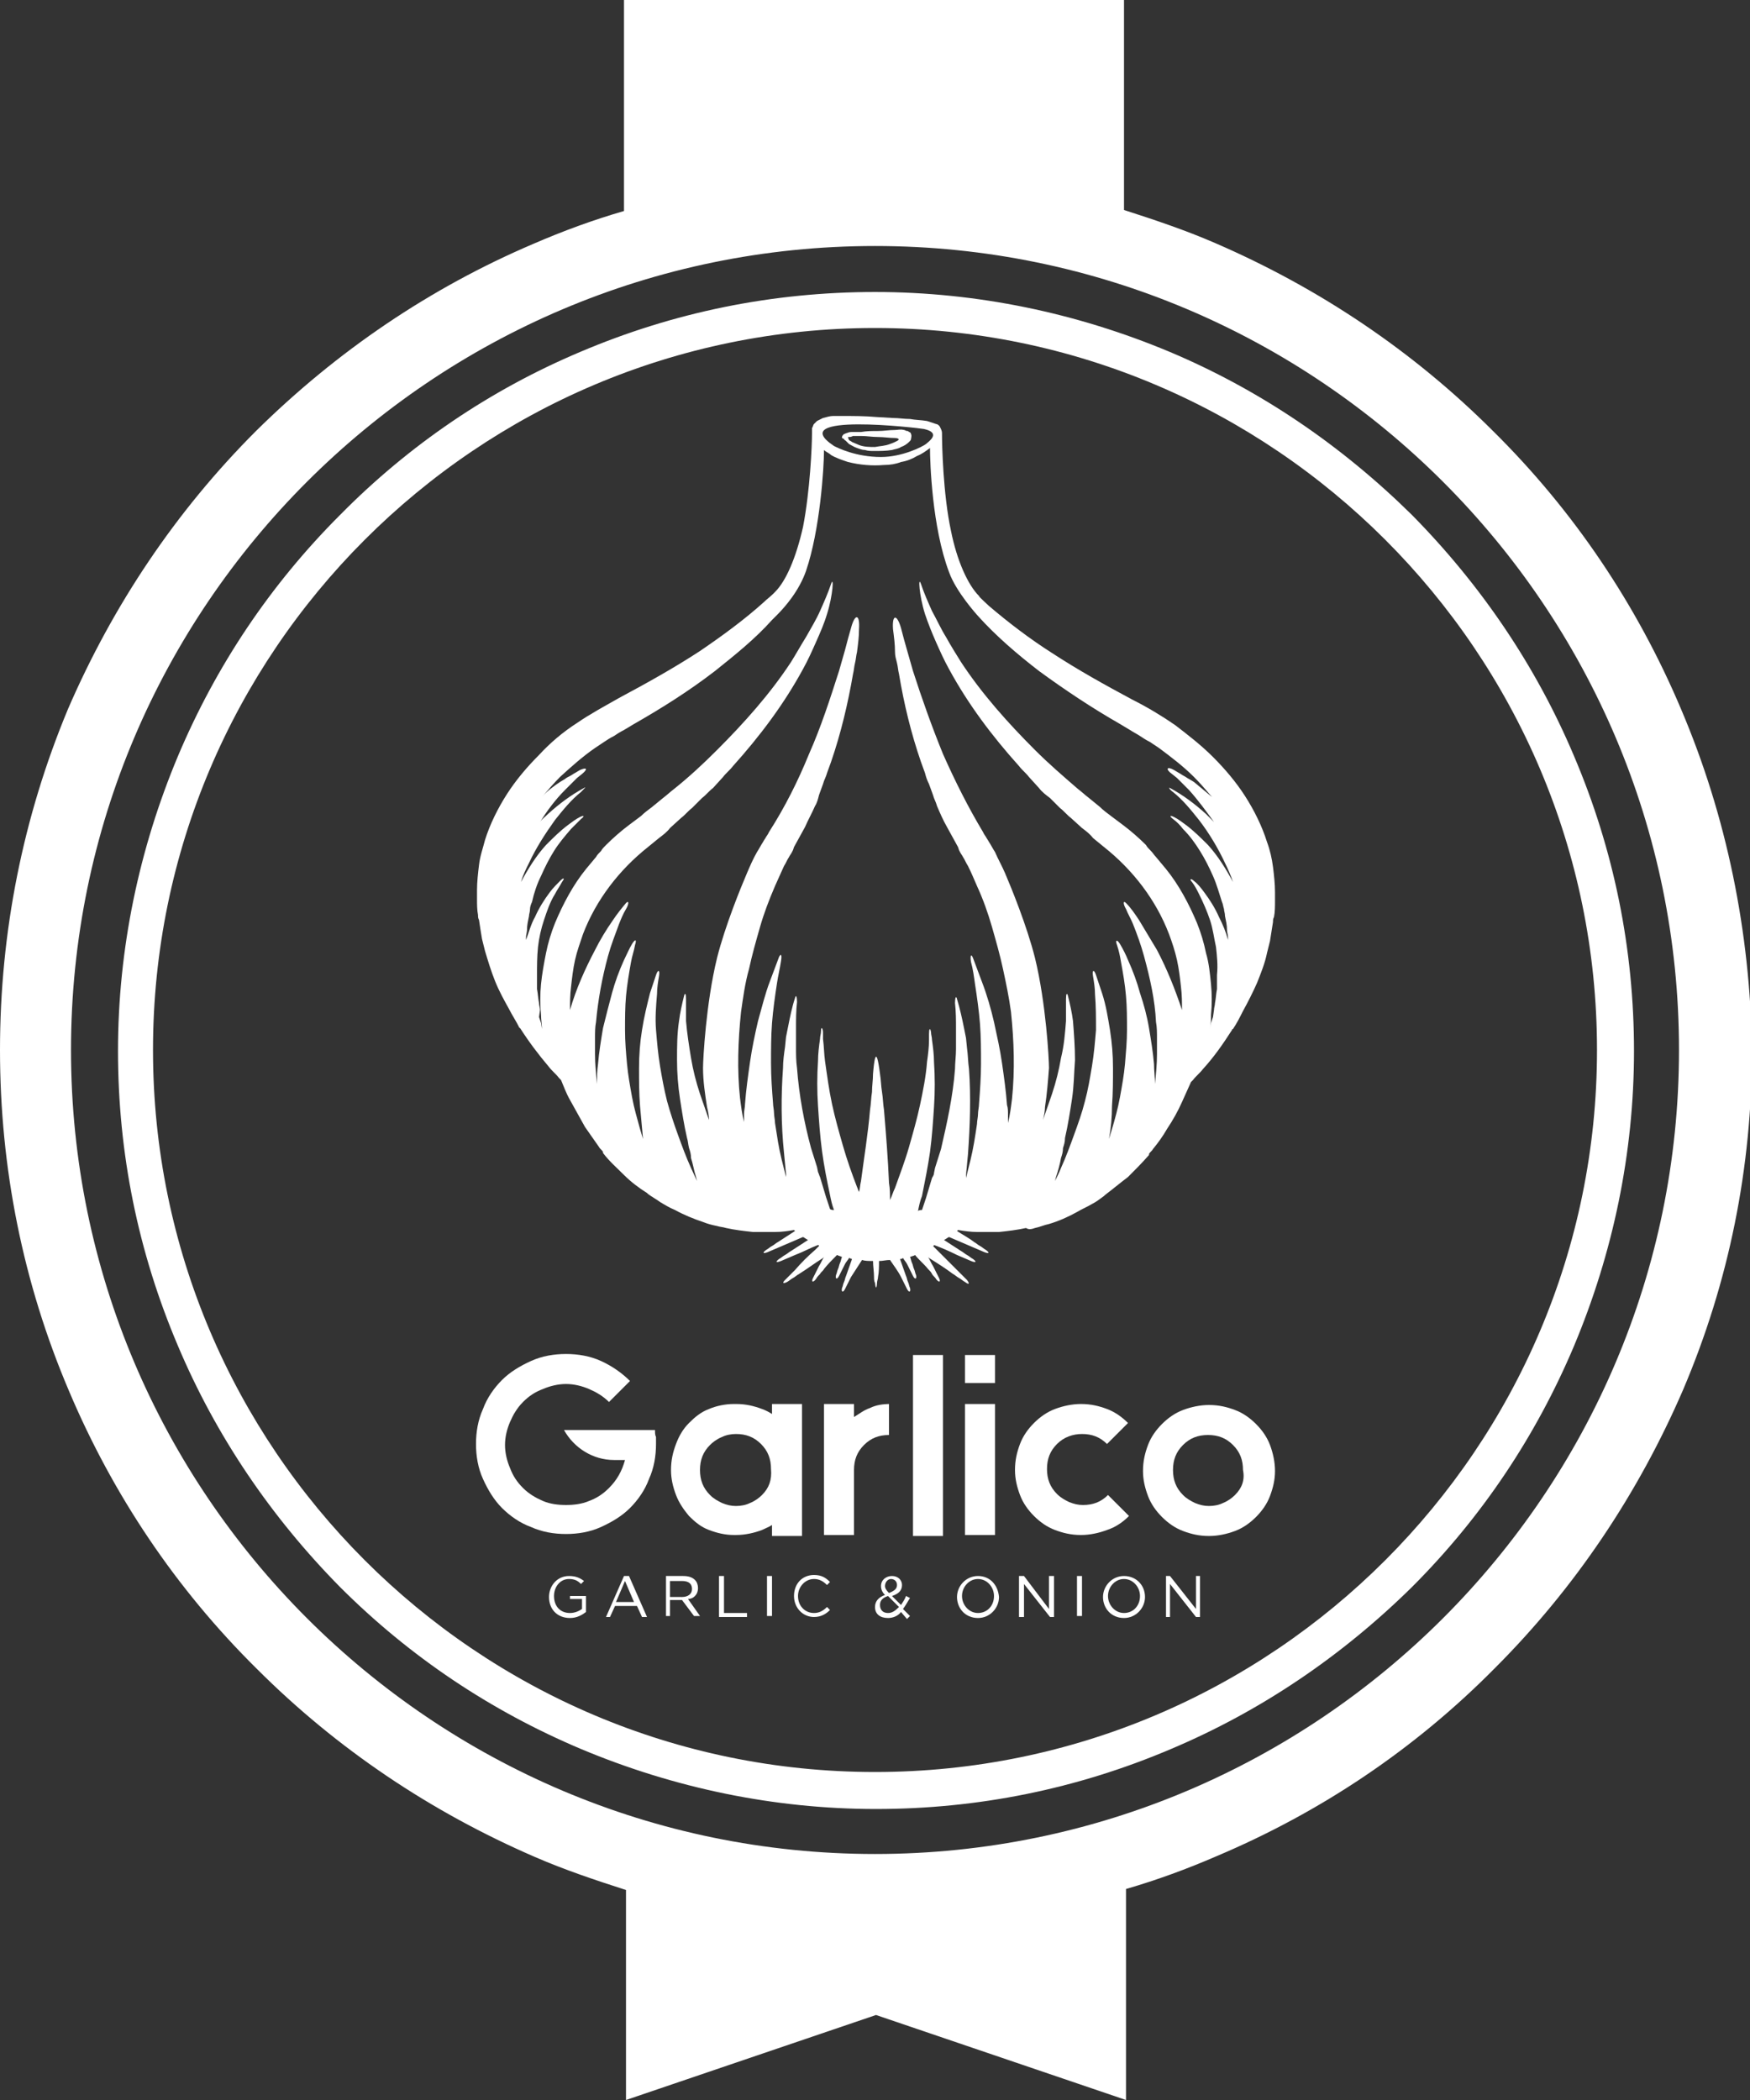 <?xml version="1.0" encoding="utf-8"?>
<!-- Generator: Adobe Illustrator 21.1.0, SVG Export Plug-In . SVG Version: 6.00 Build 0)  -->
<svg version="1.1" id="Слой_1" xmlns="http://www.w3.org/2000/svg" xmlns:xlink="http://www.w3.org/1999/xlink" x="0px" y="0px"
	 viewBox="0 0 175 210" style="enable-background:new 0 0 175 210;" xml:space="preserve">
<rect x="0" y="0" width="175" height="210" fill="#333333" stroke="none"/>
<style type="text/css">
	.st0{fill:#FFFFFF;}
</style>
<g>
	<path class="st0" d="M168.1,70.9c-4.4-10.4-10.7-19.8-18.8-27.8c-8-8-17.4-14.3-27.8-18.8c-3-1.3-6-2.3-9.1-3.3V0h-50v21.1
		c-3.1,0.9-6.1,2-9.1,3.3C43,28.8,33.7,35.1,25.6,43.1c-8,8-14.3,17.4-18.8,27.8C2.3,81.7,0,93.2,0,105c0,11.8,2.3,23.3,6.9,34.1
		c4.4,10.4,10.7,19.8,18.8,27.8c8,8,17.4,14.3,27.8,18.8c3,1.3,6,2.3,9.1,3.3V210l25-8.5l25,8.5v-21.1c3.1-0.9,6.1-2,9.1-3.3
		c10.4-4.4,19.8-10.7,27.8-18.8c8-8,14.3-17.4,18.8-27.8c4.6-10.8,6.9-22.2,6.9-34.1C175,93.2,172.7,81.7,168.1,70.9z M87.5,185.4
		c-44.3,0-80.4-36.1-80.4-80.4c0-44.3,36.1-80.4,80.4-80.4s80.4,36.1,80.4,80.4C167.9,149.3,131.8,185.4,87.5,185.4z"/>
	<path class="st0" d="M117,35.2c-9.3-3.9-19.3-6-29.5-6c-10.2,0-20.1,2-29.5,6C49,39,40.9,44.5,34,51.5c-7,7-12.4,15.1-16.2,24.1
		c-3.9,9.3-6,19.3-6,29.5c0,10.2,2,20.1,6,29.5c3.8,9,9.3,17.1,16.2,24.1c7,7,15.1,12.4,24.1,16.2c9.3,3.9,19.3,6,29.5,6
		c10.2,0,20.1-2,29.5-6c9-3.8,17.1-9.3,24.1-16.2c7-7,12.4-15.1,16.2-24.1c3.9-9.3,6-19.3,6-29.5c0-10.2-2-20.1-6-29.5
		c-3.8-9-9.3-17.1-16.2-24.1C134.1,44.5,126,39,117,35.2z M159.7,105c0,39.8-32.4,72.2-72.2,72.2c-39.8,0-72.2-32.4-72.2-72.2
		c0-39.8,32.4-72.2,72.2-72.2C127.3,32.8,159.7,65.2,159.7,105z"/>
	<path class="st0" d="M84.4,43.9c0,0.1,0.1,0.1,0.2,0.2c0.1,0.1,0.2,0.2,0.3,0.3c0.2,0.1,0.5,0.3,0.8,0.4c0.3,0.1,0.5,0.2,0.8,0.2
		c0.3,0.1,0.6,0.1,0.9,0.1c0.6,0,1.2,0,1.8-0.1c0.3-0.1,0.6-0.1,0.9-0.3c0.3-0.1,0.6-0.3,0.8-0.5c0,0,0.1-0.1,0.1-0.1
		c0,0,0.1-0.1,0.1-0.2c0-0.1,0.1-0.3,0-0.5c0-0.1-0.1-0.2-0.2-0.2c-0.1-0.1-0.1-0.1-0.2-0.1c-0.1,0-0.2-0.1-0.3-0.1
		c-0.4-0.1-0.6,0-0.9,0c-0.6,0-1.1,0.1-1.7,0.1c-0.6,0-1.1,0-1.7,0.1c-0.3,0-0.6,0-0.9,0c-0.1,0-0.3,0-0.5,0.1
		c-0.1,0-0.2,0.1-0.3,0.1c-0.1,0.1-0.2,0.2-0.2,0.3c0,0,0,0.1,0,0.1C84.4,43.9,84.4,43.9,84.4,43.9z M84.8,43.7c0,0,0.1,0,0.1,0
		c0.1,0,0.2,0,0.4-0.1c0.3,0,0.5,0,0.8,0c0.6,0,1.1,0.1,1.7,0.1c0.6,0,1.1,0.1,1.7,0.1c0.2,0,0.6,0.1,0.2,0.3
		c-0.2,0.1-0.4,0.2-0.7,0.3c-0.5,0.2-1,0.2-1.5,0.3c-0.5,0-1.1,0-1.6-0.2c-0.2-0.1-0.5-0.2-0.7-0.3c-0.1-0.1-0.2-0.1-0.3-0.2
		C84.8,43.8,84.8,43.7,84.8,43.7C84.8,43.7,84.8,43.7,84.8,43.7z"/>
	<path class="st0" d="M103.5,122.8c0.5-0.1,0.9-0.3,1.4-0.4c1-0.3,1.9-0.7,2.8-1.2c0.5-0.3,1-0.5,1.5-0.8c0.4-0.2,0.8-0.5,1.2-0.8
		c0,0,0.1-0.1,0.1-0.1c0.8-0.6,1.5-1.2,2.3-1.8c0.7-0.7,1.4-1.4,2.1-2.2c0,0,0,0,0-0.1c0.1-0.2,0.3-0.3,0.4-0.5c0.5-0.6,1-1.3,1.4-2
		c0.6-0.9,1.1-1.8,1.5-2.7c0.3-0.7,0.6-1.3,0.9-2l0.2-0.2c0.3-0.4,0.7-0.7,1-1.1c1.1-1.2,2-2.5,2.9-3.9c0,0,0-0.1,0.1-0.1
		c0.4-0.6,0.7-1.2,1-1.8c0.5-0.9,1-1.9,1.4-2.8c0.4-1,0.8-2,1-3c0.1-0.4,0.2-0.8,0.3-1.2c0.1-0.6,0.2-1.3,0.3-1.9
		c0-0.2,0-0.3,0.1-0.5c0.1-0.5,0.1-1.1,0.1-1.6c0-0.3,0-0.6,0-0.9c0,0,0,0,0,0c0-0.8-0.1-1.7-0.2-2.5c-0.1-0.8-0.3-1.7-0.6-2.5
		c-0.5-1.6-1.3-3.2-2.2-4.6c-0.9-1.4-2-2.7-3.2-3.9c-1.2-1.2-2.5-2.2-3.8-3.2c-1.3-0.9-2.8-1.8-4.2-2.5c-2.8-1.5-5.5-3-8.1-4.7
		c-2.2-1.4-4.3-3-6.3-4.7c0,0,0,0,0,0c-0.3-0.3-1-0.9-1-1c0,0,0,0,0,0c-1.1-1.1-2.2-3.5-2.8-6.5c-0.8-3.7-0.9-8.7-0.9-9.7
		c0,0,0-0.1,0-0.1c0-0.2-0.1-0.4-0.2-0.6c-0.1-0.2-0.3-0.3-0.4-0.3c-0.3-0.1-0.6-0.2-0.9-0.3c-0.6-0.1-1.2-0.1-1.7-0.2
		c-0.6,0-1.1-0.1-1.7-0.1l-1.7-0.1c-1.1-0.1-2.2-0.1-3.4-0.1c-0.3,0-0.6,0-0.9,0c-0.3,0-0.6,0.1-1,0.2c-0.2,0.1-0.4,0.2-0.6,0.3
		c-0.1,0.1-0.2,0.2-0.3,0.3c-0.1,0.1-0.1,0.3-0.2,0.4c0,0.2,0,0.3,0,0.5c0,1.3-0.2,5.8-0.9,9.4c-0.7,3.1-1.7,5.4-2.8,6.5
		c0,0,0,0,0,0c-0.1,0.1-0.1,0.1-0.2,0.2c-0.3,0.3-0.6,0.5-0.9,0.8c-2,1.8-4.2,3.4-6.4,4.9c-2.6,1.7-5.3,3.2-8.1,4.7
		c-1.4,0.8-2.9,1.6-4.2,2.5c-1.4,0.9-2.7,2-3.8,3.2c-1.2,1.2-2.3,2.5-3.2,3.9c-0.9,1.4-1.7,3-2.2,4.6c-0.2,0.8-0.5,1.6-0.6,2.5
		c-0.1,0.8-0.2,1.7-0.2,2.5c0,0,0,0,0,0c0,0.3,0,0.6,0,0.9c0,0.5,0,1.1,0.1,1.6c0,0.2,0,0.3,0.1,0.5c0.1,0.7,0.2,1.3,0.3,1.9
		c0.1,0.4,0.2,0.8,0.3,1.2c0.3,1,0.6,2,1,3c0.4,1,0.9,1.9,1.4,2.8c0.3,0.6,0.7,1.2,1,1.8c0,0,0,0.1,0.1,0.1c0.9,1.4,1.8,2.6,2.9,3.9
		c0.3,0.4,0.7,0.7,1,1.1l0.2,0.2c0.3,0.7,0.5,1.3,0.9,2c0.5,0.9,1,1.8,1.5,2.7c0.5,0.7,0.9,1.3,1.4,2c0.1,0.2,0.3,0.3,0.4,0.5
		c0,0,0,0,0,0.1c0.6,0.8,1.4,1.5,2.1,2.2c0.7,0.7,1.5,1.3,2.3,1.8c0,0,0.1,0.1,0.1,0.1c0.4,0.3,0.8,0.5,1.2,0.8
		c0.5,0.3,1,0.6,1.5,0.8c0.9,0.5,1.9,0.9,2.8,1.2c0.5,0.2,0.9,0.3,1.4,0.4c0.3,0.1,0.6,0.1,0.9,0.2c0.9,0.2,1.8,0.3,2.7,0.4
		c0,0,0,0,0.1,0c0.7,0,1.4,0,2.1,0c0.7,0,1.3-0.1,1.9-0.2c0,0,0.1,0.1,0.1,0.1c-0.6,0.4-1.1,0.7-1.7,1.1c-0.2,0.1-0.4,0.3-0.6,0.4
		c-0.2,0.1-0.4,0.3-0.6,0.4c-0.4,0.3-0.3,0.4,0.2,0.2c0.2-0.1,0.5-0.2,0.7-0.3c0.2-0.1,0.5-0.2,0.7-0.3c0.7-0.3,1.4-0.6,2.1-0.9
		c0.2,0.1,0.3,0.2,0.5,0.3c-0.6,0.4-1.1,0.7-1.7,1.1c-0.2,0.1-0.4,0.3-0.6,0.4c-0.2,0.1-0.4,0.3-0.6,0.4c-0.4,0.3-0.3,0.4,0.2,0.2
		c0.2-0.1,0.5-0.2,0.7-0.3c0.2-0.1,0.5-0.2,0.7-0.3c0.8-0.3,1.5-0.7,2.3-1c0,0,0.1,0,0.1,0.1c-0.1,0.1-0.3,0.3-0.4,0.4
		c-0.7,0.6-1.4,1.3-2,2c-0.2,0.2-0.3,0.3-0.5,0.5c-0.2,0.2-0.3,0.3-0.5,0.5c-0.3,0.3-0.2,0.4,0.2,0.2c0.2-0.1,0.4-0.3,0.6-0.4
		c0.2-0.1,0.4-0.3,0.6-0.4c0.8-0.5,1.6-1.1,2.4-1.6c0,0,0.1-0.1,0.1-0.1c-0.2,0.3-0.3,0.6-0.5,0.9c-0.1,0.2-0.2,0.4-0.3,0.6
		c-0.1,0.2-0.2,0.4-0.3,0.6c-0.2,0.4,0,0.5,0.3,0.1c0.1-0.2,0.3-0.4,0.4-0.5c0.1-0.2,0.3-0.3,0.4-0.5c0.4-0.5,0.8-0.9,1.3-1.4
		c0.2,0.1,0.3,0.1,0.5,0.2c-0.1,0.2-0.1,0.4-0.2,0.6c-0.1,0.2-0.1,0.4-0.2,0.6c-0.1,0.2-0.1,0.4-0.2,0.6c-0.1,0.4,0.1,0.5,0.3,0.1
		c0.1-0.2,0.2-0.4,0.3-0.6c0.1-0.2,0.2-0.4,0.3-0.6c0.1-0.2,0.3-0.4,0.4-0.6c0.1,0,0.2,0.1,0.3,0.1c-0.2,0.6-0.4,1.1-0.6,1.7
		c-0.1,0.2-0.1,0.4-0.2,0.6c-0.1,0.2-0.1,0.4-0.2,0.6c-0.1,0.4,0.1,0.5,0.3,0.1c0.1-0.2,0.2-0.4,0.3-0.6c0.1-0.2,0.2-0.4,0.3-0.6
		c0.4-0.6,0.7-1.1,1.1-1.7c0.3,0.1,0.7,0.1,1.1,0.1c0,0.5,0.1,1.1,0.1,1.6c0,0.2,0,0.4,0.1,0.6c0.1,0.9,0.2,0.2,0.2,0
		c0-0.2,0.1-0.4,0.1-0.6c0.1-0.5,0.1-1.1,0.1-1.6c0.4,0,0.7-0.1,1.1-0.1c0.4,0.6,0.8,1.1,1.1,1.7c0.1,0.2,0.2,0.4,0.3,0.6
		c0.1,0.2,0.2,0.4,0.3,0.6c0.2,0.4,0.4,0.3,0.3-0.1c-0.1-0.2-0.1-0.4-0.2-0.6c-0.1-0.2-0.1-0.4-0.2-0.6c-0.2-0.6-0.4-1.1-0.6-1.7
		c0.1,0,0.2,0,0.3-0.1c0.1,0.2,0.3,0.4,0.4,0.6c0.1,0.2,0.2,0.4,0.3,0.6c0.1,0.2,0.2,0.4,0.3,0.6c0.2,0.4,0.4,0.3,0.3-0.1
		c-0.1-0.2-0.1-0.4-0.2-0.6c-0.1-0.2-0.1-0.4-0.2-0.6c-0.1-0.2-0.1-0.4-0.2-0.6c0.2-0.1,0.4-0.1,0.5-0.2c0.4,0.5,0.9,0.9,1.3,1.4
		c0.2,0.2,0.3,0.3,0.4,0.5c0.1,0.2,0.3,0.3,0.4,0.5c0.3,0.4,0.5,0.3,0.3-0.1c-0.1-0.2-0.2-0.4-0.3-0.6c-0.1-0.2-0.2-0.4-0.3-0.6
		c-0.2-0.3-0.3-0.6-0.5-0.9c0,0,0.1,0.1,0.1,0.1c0.8,0.5,1.6,1,2.4,1.6c0.2,0.1,0.4,0.3,0.6,0.4c0.2,0.1,0.4,0.3,0.6,0.4
		c0.4,0.3,0.5,0.2,0.2-0.2c-0.2-0.2-0.3-0.3-0.5-0.5c-0.2-0.2-0.3-0.3-0.5-0.5c-0.7-0.7-1.3-1.3-2-2c-0.1-0.1-0.3-0.3-0.4-0.4
		c0,0,0.1,0,0.1-0.1c0.8,0.3,1.5,0.6,2.3,1c0.2,0.1,0.5,0.2,0.7,0.3c0.2,0.1,0.5,0.2,0.7,0.3c0.5,0.2,0.6,0.1,0.2-0.2
		c-0.2-0.1-0.4-0.3-0.6-0.4c-0.2-0.1-0.4-0.3-0.6-0.4c-0.6-0.4-1.1-0.7-1.7-1.1c0.2-0.1,0.3-0.2,0.5-0.3c0.7,0.3,1.4,0.6,2.1,0.9
		c0.2,0.1,0.5,0.2,0.7,0.3c0.2,0.1,0.5,0.2,0.7,0.3c0.5,0.2,0.6,0.1,0.2-0.2c-0.2-0.1-0.4-0.3-0.6-0.4c-0.2-0.1-0.4-0.3-0.6-0.4
		c-0.5-0.4-1.1-0.7-1.7-1.1c0,0,0.1-0.1,0.1-0.1c0.6,0.1,1.3,0.2,1.9,0.2c0.7,0,1.4,0,2.1,0c0,0,0,0,0.1,0c0.9-0.1,1.8-0.2,2.7-0.4
		C102.9,123,103.2,122.9,103.5,122.8z M92.4,42.9c1.8,0.4,0.4,1.3,0.2,1.5c-0.4,0.3-2.4,1.3-4.5,1.3c-2.5,0-4.3-0.9-4.7-1.1
		C78.3,41.2,91.9,42.8,92.4,42.9z M101.2,109.9c-0.1,0.8-0.2,1.6-0.4,2.4c0-0.3,0-0.5,0-0.8c0-0.4,0-0.7-0.1-1
		c-0.1-1.4-0.3-2.8-0.5-4.2c-0.2-1.4-0.5-2.7-0.8-4.1c-0.3-1.3-0.7-2.7-1.2-4c-0.3-0.8-0.6-1.6-0.9-2.4c-0.2-0.5-0.3-0.2-0.2,0.4
		c0.2,0.7,0.3,1.5,0.4,2.2c0.2,1.3,0.4,2.7,0.5,4c0.1,1.3,0.1,2.7,0.1,4c0,1.3-0.1,2.7-0.2,4c0,0.3-0.1,0.7-0.1,1
		c0,0.3-0.1,0.7-0.1,1c-0.1,0.7-0.2,1.3-0.3,1.9c-0.2,1.2-0.5,2.3-0.8,3.5l0-0.3l0.2-2.1c0.2-2.8,0.3-5.7,0.1-8.5
		c-0.1-0.7-0.1-1.4-0.2-2.1l-0.1-1l-0.2-1c-0.2-1-0.4-1.9-0.7-2.9c-0.1-0.4-0.2-0.1-0.2,0.4c0.1,0.9,0.1,1.7,0.1,2.6l0,1l0,1
		c0,0.7-0.1,1.4-0.1,2c-0.2,2.7-0.8,5.4-1.4,8l-0.6,1.9l-0.1,0.5c0,0.2-0.1,0.3-0.2,0.5l-0.3,1l-0.3,1c-0.1,0.3-0.2,0.6-0.3,0.9
		l-0.1,0.3c-0.1,0-0.3,0-0.4,0.1c0.1-0.5,0.2-1,0.4-1.5c0.3-1.5,0.6-3,0.8-4.4c0.2-1.5,0.3-3,0.4-4.5c0.1-1.5,0.1-3,0-4.5
		c0-0.7-0.1-1.5-0.2-2.2c0-0.3-0.1-0.5-0.1-0.8c-0.1-0.5-0.2-0.3-0.2,0.2c0,0.2,0,0.4,0,0.6c0,0.7-0.1,1.5-0.2,2.2
		c-0.1,1.4-0.4,2.9-0.7,4.3c-0.3,1.4-0.7,2.8-1.1,4.2c-0.4,1.4-0.9,2.7-1.4,4.1c-0.2,0.4-0.3,0.8-0.5,1.2c0-0.6,0-1.1-0.1-1.7
		c-0.1-2.4-0.3-4.9-0.5-7.3c-0.1-0.6-0.1-1.2-0.2-1.8c-0.1-0.6-0.1-1.2-0.2-1.8c-0.4-3.2-0.6-1.2-0.7,0c0,0.6-0.1,1.2-0.1,1.8
		c-0.1,0.6-0.1,1.2-0.2,1.8c-0.2,2.4-0.6,4.8-0.9,7.1c-0.1,0.4-0.1,0.8-0.2,1.1c-0.1-0.2-0.1-0.3-0.2-0.5c-0.5-1.3-1-2.7-1.4-4.1
		c-0.4-1.4-0.8-2.8-1.1-4.2c-0.3-1.4-0.5-2.9-0.7-4.3c-0.1-0.7-0.1-1.5-0.2-2.2c0-0.2,0-0.4,0-0.6c0-0.5-0.2-0.7-0.2-0.2
		c0,0.3-0.1,0.5-0.1,0.8c-0.1,0.7-0.2,1.5-0.2,2.2c-0.1,1.5-0.1,3,0,4.5c0.1,1.5,0.2,3,0.4,4.5c0.2,1.5,0.5,3,0.8,4.4
		c0.1,0.5,0.2,1,0.4,1.5c-0.1,0-0.3,0-0.4-0.1l-0.1-0.3c-0.1-0.3-0.2-0.6-0.3-0.9l-0.3-1l-0.3-1c-0.1-0.2-0.1-0.3-0.2-0.5l-0.1-0.5
		l-0.6-1.9c-0.7-2.6-1.2-5.3-1.4-8c-0.1-0.7-0.1-1.4-0.1-2l0-1l0-1c0-0.9,0-1.7,0.1-2.6c0-0.5-0.1-0.8-0.2-0.4
		c-0.3,0.9-0.5,1.9-0.7,2.9l-0.2,1l-0.1,1c-0.1,0.7-0.2,1.4-0.2,2.1c-0.2,2.8-0.2,5.6,0.1,8.5l0.2,2.1l0,0.3
		c-0.3-1.2-0.6-2.3-0.8-3.5c-0.1-0.6-0.2-1.3-0.3-1.9c0-0.3-0.1-0.7-0.1-1c0-0.3-0.1-0.7-0.1-1c-0.1-1.3-0.2-2.6-0.2-4
		c0-1.3,0-2.7,0.1-4c0.1-1.3,0.3-2.7,0.5-4c0.1-0.7,0.3-1.5,0.4-2.2c0.1-0.6,0-0.8-0.2-0.4c-0.3,0.8-0.6,1.6-0.9,2.4
		c-0.5,1.3-0.8,2.6-1.2,4c-0.3,1.3-0.6,2.7-0.8,4.1c-0.2,1.4-0.4,2.8-0.5,4.2c0,0.3-0.1,0.7-0.1,1c0,0.3,0,0.5,0,0.8
		c-0.2-0.8-0.3-1.6-0.4-2.4c-0.3-2.8-0.2-5.7,0.1-8.6c0.2-1.4,0.4-2.9,0.8-4.3c0.3-1.4,0.7-2.8,1.1-4.2c0.4-1.4,0.9-2.7,1.5-4.1
		c0.3-0.7,0.6-1.3,0.9-2c0.2-0.3,0.3-0.6,0.5-0.9c0.1-0.2,0.2-0.3,0.3-0.5l0.1-0.2l0.1-0.3l1.1-2c0.3-0.7,0.7-1.4,1-2.1
		c0.2-0.3,0.3-0.7,0.4-1.1l0.4-1.1c0.1-0.4,0.3-0.7,0.4-1.1l0.4-1.1c1-2.9,1.7-5.9,2.2-8.8c0.1-0.4,0.1-0.7,0.2-1.1
		c0.1-0.4,0.1-0.7,0.2-1.1c0.1-0.8,0.2-1.5,0.2-2.3c0.1-1.5-0.4-1.6-0.8-0.1c-0.2,0.7-0.4,1.4-0.6,2.2c-0.2,0.7-0.4,1.4-0.6,2.1
		c-0.9,2.8-1.8,5.6-3,8.3c-1.1,2.7-2.4,5.3-4,7.8l-0.1,0.2l-0.2,0.3c-0.1,0.2-0.2,0.3-0.3,0.5c-0.2,0.3-0.4,0.7-0.6,1
		c-0.4,0.7-0.7,1.4-1,2.1c-0.6,1.4-2.2,5.3-3,8.5c-1.1,4.5-1.4,10.1-1.4,11c0,1.3,0.2,2.6,0.4,3.9c0.1,0.4,0.2,0.9,0.2,1.3
		c-0.3-0.9-0.6-1.7-0.9-2.6c-0.4-1.2-0.7-2.4-0.9-3.6c-0.2-1.2-0.4-2.5-0.5-3.7c0-0.7,0-1.5,0-2.2c0-0.5-0.1-0.7-0.2-0.3
		c-0.2,0.8-0.4,1.7-0.5,2.5c-0.2,1.3-0.2,2.6-0.2,3.9c0,1.3,0.1,2.6,0.3,3.9c0.2,1.3,0.4,2.6,0.7,3.9c0.1,0.3,0.1,0.6,0.2,1
		c0.1,0.3,0.2,0.6,0.2,1c0.2,0.6,0.3,1.3,0.5,1.9l0.1,0.4c-0.2-0.4-0.4-0.9-0.6-1.3c-0.5-1.1-0.9-2.2-1.3-3.3
		c-0.4-1.1-0.8-2.3-1.1-3.4c-0.3-1.2-0.5-2.3-0.7-3.5c-0.2-1.2-0.3-2.4-0.4-3.6c-0.1-1.2,0-2.4,0.1-3.6c0-0.6,0.1-1.2,0.2-1.8
		c0.1-0.6-0.1-0.7-0.3-0.1c-0.2,0.6-0.4,1.2-0.6,1.8c-0.3,1.2-0.6,2.4-0.8,3.7c-0.2,1.2-0.3,2.5-0.3,3.8c0,1.3,0,2.5,0.1,3.8
		c0.1,1.1,0.2,2.2,0.3,3.3c-0.1-0.3-0.2-0.7-0.3-1c-0.3-1.1-0.6-2.1-0.8-3.2c-0.2-1.1-0.4-2.2-0.5-3.3c-0.1-1.1-0.2-2.2-0.2-3.4
		c0-1.1,0-2.3,0.1-3.4c0.1-1.1,0.3-2.3,0.5-3.4c0.1-0.6,0.3-1.1,0.4-1.7c0.2-0.6,0-0.6-0.3-0.1c-0.3,0.5-0.5,1-0.8,1.6
		c-0.5,1.1-0.9,2.2-1.2,3.3c-0.3,1.1-0.6,2.3-0.9,3.5c-0.2,1.2-0.4,2.4-0.5,3.6c-0.1,0.7-0.1,1.3-0.1,2c-0.1-1-0.2-2-0.2-3l0-0.4
		l0-0.4c0-0.3,0-0.5,0-0.8c0-0.5,0-1.1,0.1-1.6c0.2-2.2,0.6-4.4,1.2-6.6c0.3-1.1,0.7-2.1,1.1-3.2c0.2-0.5,0.4-1,0.7-1.5
		c0.3-0.5,0.3-0.9,0-0.6c-0.5,0.6-0.9,1.1-1.3,1.7c-0.7,1-1.3,2-1.8,3c-1,1.9-1.9,3.9-2.5,6c0-0.8,0-1.5,0.1-2.3
		c0.1-0.9,0.2-1.8,0.4-2.7c0.2-0.9,0.5-1.7,0.8-2.6c1.3-3.4,3.6-6.4,6.5-8.7l1.1-0.9c0.4-0.3,0.8-0.6,1.1-1l1.1-1
		c0.4-0.3,0.7-0.7,1.1-1l0.5-0.5l0.5-0.5c0.4-0.3,0.7-0.7,1.1-1l1-1.1c0.3-0.4,0.7-0.7,1-1.1c2.7-3,5.1-6.2,7-9.7
		c0.5-0.9,0.9-1.8,1.3-2.7c0.4-0.9,0.8-1.8,1.1-2.8c0.6-1.9,0.7-3.9,0.4-3c-0.3,0.9-0.7,1.8-1.1,2.7c-0.4,0.9-0.9,1.7-1.4,2.6
		c-0.5,0.8-1,1.7-1.5,2.5c-2.1,3.2-4.7,6.1-7.4,8.8c-1.4,1.4-2.8,2.7-4.3,3.9c-0.4,0.3-0.7,0.6-1.1,0.9l-1.1,0.9
		c-0.4,0.3-0.8,0.6-1.1,0.9l-1.2,0.9c-0.8,0.6-1.6,1.3-2.3,2c-0.2,0.2-0.4,0.4-0.5,0.6c-0.2,0.2-0.4,0.4-0.5,0.6l-0.5,0.6l-0.5,0.6
		c-1.3,1.6-2.3,3.5-3.1,5.4c-0.4,1-0.7,2-0.9,3c-0.2,1-0.4,2.1-0.5,3.1c-0.1,1-0.1,2.1,0,3.1c0,0.5,0.1,1,0.1,1.4l-0.1-0.6l-0.1-0.3
		l-0.1-0.3L54,101c0-0.2-0.1-0.5-0.1-0.7c-0.1-0.5-0.1-0.9-0.2-1.4c0-0.2,0-0.5,0-0.7c0-0.2,0-0.5,0-0.7c0-0.9,0-1.8,0.1-2.8
		c0.1-0.9,0.3-1.8,0.6-2.7c0.3-0.9,0.6-1.8,1.1-2.6c0.2-0.4,0.5-0.8,0.7-1.2c0.3-0.4,0.2-0.5-0.2-0.1c-0.3,0.3-0.7,0.7-1,1.1
		c-0.6,0.8-1.1,1.6-1.5,2.5c-0.4,0.7-0.6,1.5-0.9,2.3l0-0.3c0-0.2,0.1-0.5,0.1-0.7c0-0.5,0.1-0.9,0.2-1.4c0-0.2,0.1-0.4,0.1-0.7
		c0-0.2,0.1-0.5,0.2-0.7c0.2-0.9,0.5-1.8,0.9-2.6c0.4-0.9,0.8-1.7,1.3-2.5c0.5-0.8,1.1-1.5,1.7-2.2c0.3-0.3,0.7-0.7,1-1
		c0.4-0.3,0.3-0.4-0.1-0.2c-0.4,0.2-0.8,0.5-1.2,0.8c-0.8,0.6-1.5,1.3-2.2,2c-1,1.1-1.8,2.4-2.5,3.7c0.2-0.7,0.5-1.3,0.8-1.9
		c0.7-1.5,1.6-2.9,2.6-4.3c0.8-1,1.6-2,2.6-2.8c0.3-0.3,0.6-0.6,0.3-0.4c-1.3,0.7-2.5,1.6-3.6,2.6c-0.3,0.3-0.6,0.5-0.8,0.8
		c0.7-1.1,1.5-2.2,2.5-3.2l0.4-0.4c0.1-0.1,0.3-0.3,0.4-0.4c0.1-0.1,0.3-0.3,0.4-0.4l0.5-0.4c0.6-0.5,0.5-0.7-0.2-0.4l-0.5,0.3
		c-0.2,0.1-0.3,0.2-0.5,0.3c-0.2,0.1-0.4,0.2-0.5,0.3l-0.5,0.3c-0.6,0.4-1.3,0.9-1.8,1.5c0.6-0.7,1.2-1.4,1.8-2c1.1-1,2.2-2,3.5-2.9
		c0.3-0.2,0.6-0.4,0.9-0.6c0.3-0.2,0.6-0.4,1-0.6c0.3-0.2,0.6-0.4,1-0.6l1-0.6c2.8-1.6,5.5-3.3,8.1-5.3c2-1.6,4-3.2,5.7-5.1
		c0,0,0,0,0,0s0.2-0.2,0.5-0.5c0.8-0.8,2.2-2.4,2.9-4.4c1.4-4.1,1.8-10.3,1.8-12.1c0.2,0.2,0.5,0.3,0.7,0.5c0.5,0.3,1.1,0.5,1.7,0.7
		c1.2,0.3,2.4,0.4,3.6,0.3c0.6,0,1.2-0.1,1.7-0.3c0.6-0.1,1.1-0.3,1.6-0.6c0.5-0.2,0.9-0.5,1.3-0.8c0,1.4,0.2,7.9,1.9,12.4
		c0.7,2,2.9,4.4,2.9,4.4c1.8,2,3.9,3.8,6.1,5.5c2.6,1.9,5.3,3.7,8.1,5.3l1,0.6c0.3,0.2,0.7,0.4,1,0.6c0.3,0.2,0.6,0.4,1,0.6
		c0.3,0.2,0.6,0.4,0.9,0.6c1.2,0.9,2.4,1.8,3.5,2.9c0.6,0.6,1.2,1.3,1.8,2c-0.6-0.5-1.2-1-1.8-1.5l-0.5-0.3
		c-0.2-0.1-0.3-0.2-0.5-0.3c-0.2-0.1-0.3-0.2-0.5-0.3l-0.5-0.3c-0.7-0.4-0.9-0.1-0.2,0.4l0.5,0.4c0.1,0.1,0.3,0.3,0.4,0.4
		c0.1,0.1,0.3,0.3,0.4,0.4l0.4,0.4c0.9,1,1.7,2.1,2.5,3.2c-0.3-0.3-0.5-0.5-0.8-0.8c-1.1-1-2.3-1.9-3.6-2.6c-0.2-0.1,0,0.2,0.3,0.4
		c1,0.8,1.8,1.8,2.6,2.8c1,1.3,1.9,2.8,2.6,4.3c0.3,0.6,0.6,1.3,0.8,1.9c-0.7-1.3-1.5-2.6-2.5-3.7c-0.7-0.7-1.4-1.4-2.2-2
		c-0.4-0.3-0.8-0.6-1.2-0.8c-0.4-0.2-0.5-0.1-0.1,0.2c0.4,0.3,0.7,0.6,1,1c0.7,0.7,1.2,1.4,1.7,2.2c0.5,0.8,0.9,1.6,1.3,2.5
		c0.4,0.9,0.6,1.7,0.9,2.6c0.1,0.2,0.1,0.4,0.2,0.7c0,0.2,0.1,0.4,0.1,0.7c0.1,0.5,0.2,0.9,0.2,1.4c0,0.2,0.1,0.5,0.1,0.7l0,0.3
		c-0.2-0.8-0.5-1.5-0.9-2.3c-0.4-0.9-0.9-1.7-1.5-2.5c-0.3-0.4-0.6-0.8-1-1.1c-0.3-0.3-0.5-0.2-0.2,0.1c0.3,0.4,0.5,0.8,0.7,1.2
		c0.4,0.8,0.8,1.7,1.1,2.6c0.3,0.9,0.4,1.8,0.6,2.7c0.1,0.9,0.2,1.8,0.1,2.8c0,0.2,0,0.5,0,0.7c0,0.2,0,0.5,0,0.7
		c-0.1,0.5-0.1,0.9-0.2,1.4c0,0.2-0.1,0.5-0.1,0.7l-0.1,0.7l-0.1,0.3l-0.1,0.3l-0.1,0.6c0.1-0.5,0.1-1,0.1-1.4c0.1-1,0.1-2.1,0-3.1
		c-0.1-1-0.2-2.1-0.5-3.1c-0.2-1-0.5-2-0.9-3c-0.8-1.9-1.8-3.8-3.1-5.4l-0.5-0.6l-0.5-0.6c-0.2-0.2-0.3-0.4-0.5-0.6
		c-0.2-0.2-0.4-0.4-0.5-0.6c-0.7-0.7-1.5-1.4-2.3-2l-1.2-0.9c-0.4-0.3-0.8-0.6-1.1-0.9l-1.1-0.9c-0.4-0.3-0.7-0.6-1.1-0.9
		c-1.5-1.3-2.9-2.5-4.3-3.9c-2.7-2.7-5.3-5.6-7.4-8.8c-0.5-0.8-1-1.6-1.5-2.5c-0.5-0.8-0.9-1.7-1.4-2.6c-0.4-0.9-0.8-1.8-1.1-2.7
		c-0.3-0.9-0.2,1.1,0.4,3c0.3,0.9,0.7,1.9,1.1,2.8c0.4,0.9,0.8,1.8,1.3,2.7c1.9,3.5,4.3,6.7,7,9.7c0.3,0.4,0.7,0.7,1,1.1l1,1.1
		c0.3,0.4,0.7,0.7,1.1,1l0.5,0.5l0.5,0.5c0.4,0.3,0.7,0.7,1.1,1l1.1,1c0.4,0.3,0.8,0.6,1.1,1l1.1,0.9c2.9,2.3,5.2,5.3,6.5,8.7
		c0.3,0.8,0.6,1.7,0.8,2.6c0.2,0.9,0.3,1.8,0.4,2.7c0.1,0.8,0.1,1.5,0.1,2.3c-0.7-2.1-1.5-4.1-2.5-6c-0.6-1-1.2-2-1.8-3
		c-0.4-0.6-0.8-1.2-1.3-1.7c-0.3-0.3-0.3,0.1,0,0.6c0.2,0.5,0.5,1,0.7,1.5c0.4,1,0.8,2.1,1.1,3.2c0.6,2.2,1.1,4.4,1.2,6.6
		c0.1,0.5,0.1,1.1,0.1,1.6c0,0.3,0,0.5,0,0.8l0,0.4l0,0.4c0,1-0.1,2-0.2,3c0-0.7-0.1-1.3-0.1-2c-0.1-1.2-0.3-2.4-0.5-3.6
		c-0.2-1.2-0.5-2.3-0.9-3.5c-0.3-1.1-0.7-2.2-1.2-3.3c-0.2-0.5-0.5-1.1-0.8-1.6c-0.3-0.5-0.5-0.4-0.3,0.1c0.2,0.6,0.3,1.1,0.4,1.7
		c0.2,1.1,0.4,2.2,0.5,3.4c0.1,1.1,0.1,2.3,0.1,3.4c0,1.1-0.1,2.2-0.2,3.4c-0.1,1.1-0.3,2.2-0.5,3.3c-0.2,1.1-0.5,2.2-0.8,3.2
		c-0.1,0.3-0.2,0.7-0.3,1c0.2-1.1,0.3-2.2,0.3-3.3c0.1-1.3,0.1-2.6,0.1-3.8c0-1.3-0.1-2.5-0.3-3.8c-0.2-1.2-0.4-2.5-0.8-3.7
		c-0.2-0.6-0.4-1.2-0.6-1.8c-0.2-0.6-0.4-0.5-0.3,0.1c0.1,0.6,0.2,1.2,0.2,1.8c0.1,1.2,0.1,2.4,0.1,3.6c-0.1,1.2-0.2,2.4-0.4,3.6
		c-0.2,1.2-0.4,2.4-0.7,3.5c-0.3,1.2-0.7,2.3-1.1,3.4c-0.4,1.1-0.8,2.2-1.3,3.3c-0.2,0.5-0.4,0.9-0.6,1.3l0.1-0.4
		c0.2-0.6,0.4-1.3,0.5-1.9c0.1-0.3,0.2-0.6,0.2-1c0.1-0.3,0.2-0.6,0.2-1c0.3-1.3,0.5-2.6,0.7-3.9c0.2-1.3,0.2-2.6,0.3-3.9
		c0-1.3-0.1-2.6-0.2-3.9c-0.1-0.8-0.3-1.7-0.5-2.5c-0.1-0.4-0.2-0.2-0.2,0.3c0,0.7,0,1.5,0,2.2c-0.1,1.3-0.2,2.5-0.5,3.7
		c-0.2,1.2-0.5,2.4-0.9,3.6c-0.3,0.9-0.6,1.7-0.9,2.6c0.1-0.4,0.2-0.9,0.2-1.3c0.2-1.3,0.3-2.6,0.4-3.9c0-0.9-0.3-6.5-1.4-11
		c-0.8-3.2-2.4-7.1-3-8.5c-0.3-0.7-0.7-1.4-1-2.1c-0.2-0.3-0.4-0.7-0.6-1c-0.1-0.2-0.2-0.3-0.3-0.5l-0.2-0.3l-0.1-0.2
		c-1.5-2.5-2.8-5.1-4-7.8c-1.1-2.7-2.1-5.5-3-8.3c-0.2-0.7-0.4-1.4-0.6-2.1c-0.2-0.7-0.4-1.4-0.6-2.2c-0.4-1.4-0.9-1.4-0.8,0.1
		c0.1,0.8,0.2,1.5,0.2,2.3c0,0.4,0.1,0.7,0.2,1.1c0.1,0.4,0.1,0.7,0.2,1.1c0.5,3,1.2,5.9,2.2,8.8l0.4,1.1c0.1,0.4,0.2,0.7,0.4,1.1
		l0.4,1.1c0.1,0.4,0.3,0.7,0.4,1.1c0.3,0.7,0.6,1.4,1,2.1l1.1,2l0.1,0.3l0.1,0.2c0.1,0.2,0.2,0.3,0.3,0.5c0.2,0.3,0.3,0.6,0.5,0.9
		c0.3,0.6,0.6,1.3,0.9,2c0.6,1.3,1.1,2.7,1.5,4.1c0.4,1.4,0.8,2.8,1.1,4.2c0.3,1.4,0.6,2.8,0.8,4.3
		C101.4,104.1,101.5,107,101.2,109.9z"/>
	<path class="st0" d="M57,159.9h1.2v1c-0.3,0.2-0.7,0.4-1.2,0.4c-1,0-1.6-0.7-1.6-1.7c0-0.9,0.6-1.7,1.5-1.7c0.6,0,0.9,0.2,1.2,0.5
		l0.3-0.3c-0.4-0.3-0.8-0.5-1.5-0.5c-1.2,0-2,1-2,2.1c0,1.2,0.8,2.1,2.1,2.1c0.7,0,1.2-0.3,1.6-0.6v-1.6H57V159.9z"/>
	<path class="st0" d="M62.4,157.6l-1.8,4.1H61l0.5-1.1h2.2l0.5,1.1h0.5l-1.8-4.1H62.4z M61.6,160.2l0.9-2.1l0.9,2.1H61.6z"/>
	<path class="st0" d="M69.8,158.8c0-0.3-0.1-0.6-0.3-0.8c-0.3-0.3-0.7-0.4-1.2-0.4h-1.7v4H67v-1.6h1.2l1.2,1.6h0.6l-1.2-1.7
		C69.3,159.9,69.8,159.5,69.8,158.8z M67,159.7v-1.6h1.2c0.7,0,1,0.3,1,0.8c0,0.5-0.4,0.8-1,0.8H67z"/>
	<polygon class="st0" points="72.4,157.6 71.9,157.6 71.9,161.7 74.7,161.7 74.7,161.3 72.4,161.3 	"/>
	<rect x="76.7" y="157.6" class="st0" width="0.5" height="4"/>
	<path class="st0" d="M81.4,161.3c-0.9,0-1.6-0.7-1.6-1.7c0-0.9,0.7-1.7,1.6-1.7c0.5,0,0.9,0.2,1.3,0.6l0.3-0.3
		c-0.4-0.4-0.8-0.7-1.6-0.7c-1.2,0-2,0.9-2,2.1c0,1.2,0.9,2.1,2,2.1c0.7,0,1.2-0.3,1.6-0.7l-0.3-0.3
		C82.3,161.1,81.9,161.3,81.4,161.3z"/>
	<path class="st0" d="M91,159.8l-0.4-0.2c-0.1,0.3-0.3,0.6-0.5,0.9l-0.9-0.9c0.6-0.2,1-0.5,1-1.1c0-0.5-0.4-0.9-1-0.9
		c-0.6,0-1.1,0.4-1.1,1c0,0.3,0.1,0.6,0.4,0.9c-0.6,0.2-1,0.6-1,1.2c0,0.7,0.5,1.1,1.3,1.1c0.5,0,1-0.2,1.3-0.6l0.6,0.7l0.3-0.3
		l-0.7-0.7C90.6,160.5,90.8,160.1,91,159.8z M89.1,157.9c0.3,0,0.6,0.2,0.6,0.6c0,0.4-0.3,0.6-0.8,0.8c-0.3-0.3-0.4-0.5-0.4-0.7
		C88.5,158.2,88.8,157.9,89.1,157.9z M88.8,161.3c-0.5,0-0.8-0.3-0.8-0.8c0-0.4,0.2-0.7,0.8-0.9l1.1,1.1
		C89.5,161.1,89.2,161.3,88.8,161.3z"/>
	<path class="st0" d="M97.8,157.6c-1.2,0-2.1,1-2.1,2.1c0,1.1,0.8,2.1,2.1,2.1c1.2,0,2.1-1,2.1-2.1C99.8,158.5,99,157.6,97.8,157.6z
		 M97.8,161.3c-0.9,0-1.6-0.8-1.6-1.7c0-0.9,0.7-1.7,1.6-1.7c0.9,0,1.6,0.8,1.6,1.7C99.4,160.6,98.7,161.3,97.8,161.3z"/>
	<polygon class="st0" points="104.9,160.9 102.4,157.6 101.9,157.6 101.9,161.7 102.4,161.7 102.4,158.4 105,161.7 105.4,161.7 
		105.4,157.6 104.9,157.6 	"/>
	<rect x="107.7" y="157.6" class="st0" width="0.5" height="4"/>
	<path class="st0" d="M112.4,157.6c-1.2,0-2.1,1-2.1,2.1c0,1.1,0.8,2.1,2.1,2.1c1.2,0,2.1-1,2.1-2.1
		C114.5,158.5,113.6,157.6,112.4,157.6z M112.4,161.3c-0.9,0-1.6-0.8-1.6-1.7c0-0.9,0.7-1.7,1.6-1.7c0.9,0,1.6,0.8,1.6,1.7
		C114,160.6,113.3,161.3,112.4,161.3z"/>
	<polygon class="st0" points="119.6,160.9 117,157.6 116.6,157.6 116.6,161.7 117,161.7 117,158.4 119.6,161.7 120,161.7 120,157.6 
		119.6,157.6 	"/>
	<path class="st0" d="M65.5,143h-9.1c1,1.8,2.9,3,5,3h1.1c-0.3,1.1-0.8,2-1.6,2.8c-0.6,0.6-1.2,1-2,1.3c-0.7,0.3-1.5,0.4-2.3,0.4
		c-0.8,0-1.6-0.1-2.3-0.4c-0.7-0.3-1.4-0.7-2-1.3c-0.6-0.6-1-1.2-1.3-2c-0.3-0.7-0.5-1.5-0.5-2.3c0-0.8,0.2-1.6,0.5-2.3
		c0.3-0.7,0.7-1.4,1.3-2c0.6-0.6,1.2-1,2-1.3c0.7-0.3,1.5-0.5,2.3-0.5c0.8,0,1.6,0.2,2.3,0.5c0.7,0.3,1.4,0.7,2,1.3l2.1-2.1
		c-0.8-0.8-1.8-1.5-2.9-2c-1.1-0.5-2.3-0.7-3.5-0.7c-1.2,0-2.4,0.2-3.5,0.7c-1.1,0.5-2.1,1.1-2.9,1.9c-0.8,0.8-1.5,1.8-1.9,2.9
		c-0.5,1.1-0.7,2.3-0.7,3.5s0.2,2.4,0.7,3.5c0.5,1.1,1.1,2.1,1.9,2.9c0.8,0.8,1.8,1.5,2.9,1.9c1.1,0.5,2.3,0.7,3.5,0.7
		s2.4-0.2,3.5-0.7c1.1-0.5,2.1-1.1,2.9-1.9c0.8-0.8,1.5-1.8,1.9-2.9c0.5-1.1,0.7-2.3,0.7-3.5c0-0.2,0-0.5,0-0.7
		C65.5,143.5,65.5,143.3,65.5,143z"/>
	<path class="st0" d="M80.2,153.5v-13.1h-3v1c-0.3-0.2-0.7-0.4-1-0.5c-0.8-0.3-1.6-0.5-2.6-0.5c0,0-0.1,0-0.1,0c0,0-0.1,0-0.1,0
		c-0.9,0-1.8,0.2-2.5,0.5c-0.8,0.3-1.4,0.8-2,1.4c-0.6,0.6-1,1.3-1.3,2.1c-0.3,0.8-0.5,1.6-0.5,2.6c0,0.9,0.2,1.7,0.5,2.5
		c0.3,0.8,0.8,1.5,1.3,2.1c0.6,0.6,1.2,1.1,2,1.4s1.6,0.5,2.5,0.5c0,0,0.1,0,0.1,0c0,0,0.1,0,0.1,0c0.9,0,1.8-0.2,2.6-0.5
		c0.4-0.2,0.7-0.3,1-0.5v1.1H80.2z M76.2,149.5c-0.3,0.3-0.7,0.6-1.2,0.8c-0.4,0.2-0.9,0.3-1.4,0.3c-0.5,0-0.9-0.1-1.4-0.3
		c-0.4-0.2-0.8-0.4-1.2-0.8c-0.7-0.7-1-1.5-1-2.5c0-1,0.3-1.8,1-2.5c0.3-0.3,0.7-0.6,1.2-0.8c0.4-0.2,0.9-0.3,1.4-0.3
		c1,0,1.8,0.3,2.5,1c0.7,0.7,1,1.5,1,2.5C77.2,148,76.9,148.8,76.2,149.5z"/>
	<path class="st0" d="M89,140.4c-0.7,0-1.4,0.1-2,0.4c-0.6,0.2-1.1,0.6-1.6,0.9v-1.3h-3v6.5v6.6h3V147c0-1,0.3-1.8,1-2.5
		c0.7-0.7,1.5-1,2.5-1V140.4z"/>
	<rect x="91.3" y="135.5" class="st0" width="3" height="18.1"/>
	<rect x="96.5" y="140.4" class="st0" width="3" height="13.1"/>
	<path class="st0" d="M112.9,151.6l-2.1-2.1c-0.7,0.7-1.5,1-2.5,1c-0.5,0-0.9-0.1-1.4-0.3c-0.4-0.2-0.8-0.4-1.2-0.8
		c-0.7-0.7-1-1.5-1-2.5c0-1,0.3-1.8,1-2.5c0.7-0.7,1.6-1,2.5-1c1,0,1.8,0.3,2.5,1l2.1-2.1c-0.6-0.6-1.3-1.1-2.1-1.4
		c-0.8-0.3-1.6-0.5-2.6-0.5c-0.9,0-1.8,0.2-2.6,0.5c-0.8,0.3-1.5,0.8-2.1,1.4c-0.6,0.6-1.1,1.3-1.4,2.1c-0.3,0.8-0.5,1.6-0.5,2.6
		c0,0.9,0.2,1.7,0.5,2.5c0.3,0.8,0.8,1.5,1.4,2.1c0.6,0.6,1.3,1.1,2.1,1.4c0.8,0.3,1.6,0.5,2.6,0.5c0.9,0,1.8-0.2,2.6-0.5
		C111.6,152.7,112.3,152.2,112.9,151.6z"/>
	<path class="st0" d="M125.6,142.4c-0.6-0.6-1.3-1.1-2.1-1.4c-0.8-0.3-1.6-0.5-2.6-0.5c-0.9,0-1.8,0.2-2.6,0.5
		c-0.8,0.3-1.5,0.8-2.1,1.4c-0.6,0.6-1.1,1.3-1.4,2.1c-0.3,0.8-0.5,1.6-0.5,2.6c0,0.9,0.2,1.7,0.5,2.5c0.3,0.8,0.8,1.5,1.4,2.1
		c0.6,0.6,1.3,1.1,2.1,1.4c0.8,0.3,1.6,0.5,2.6,0.5c0.9,0,1.8-0.2,2.6-0.5c0.8-0.3,1.5-0.8,2.1-1.4c0.6-0.6,1.1-1.3,1.4-2.1
		c0.3-0.8,0.5-1.6,0.5-2.5c0-0.9-0.2-1.8-0.5-2.6C126.7,143.7,126.2,143,125.6,142.4z M123.5,149.5c-0.3,0.3-0.7,0.6-1.2,0.8
		c-0.4,0.2-0.9,0.3-1.4,0.3c-0.5,0-0.9-0.1-1.4-0.3c-0.4-0.2-0.8-0.4-1.2-0.8c-0.7-0.7-1-1.5-1-2.5c0-1,0.3-1.8,1-2.5
		c0.7-0.7,1.5-1,2.5-1c1,0,1.8,0.3,2.5,1c0.7,0.7,1,1.5,1,2.5C124.5,148,124.2,148.8,123.5,149.5z"/>
	<rect x="96.5" y="135.5" class="st0" width="3" height="2.8"/>
</g>
</svg>
